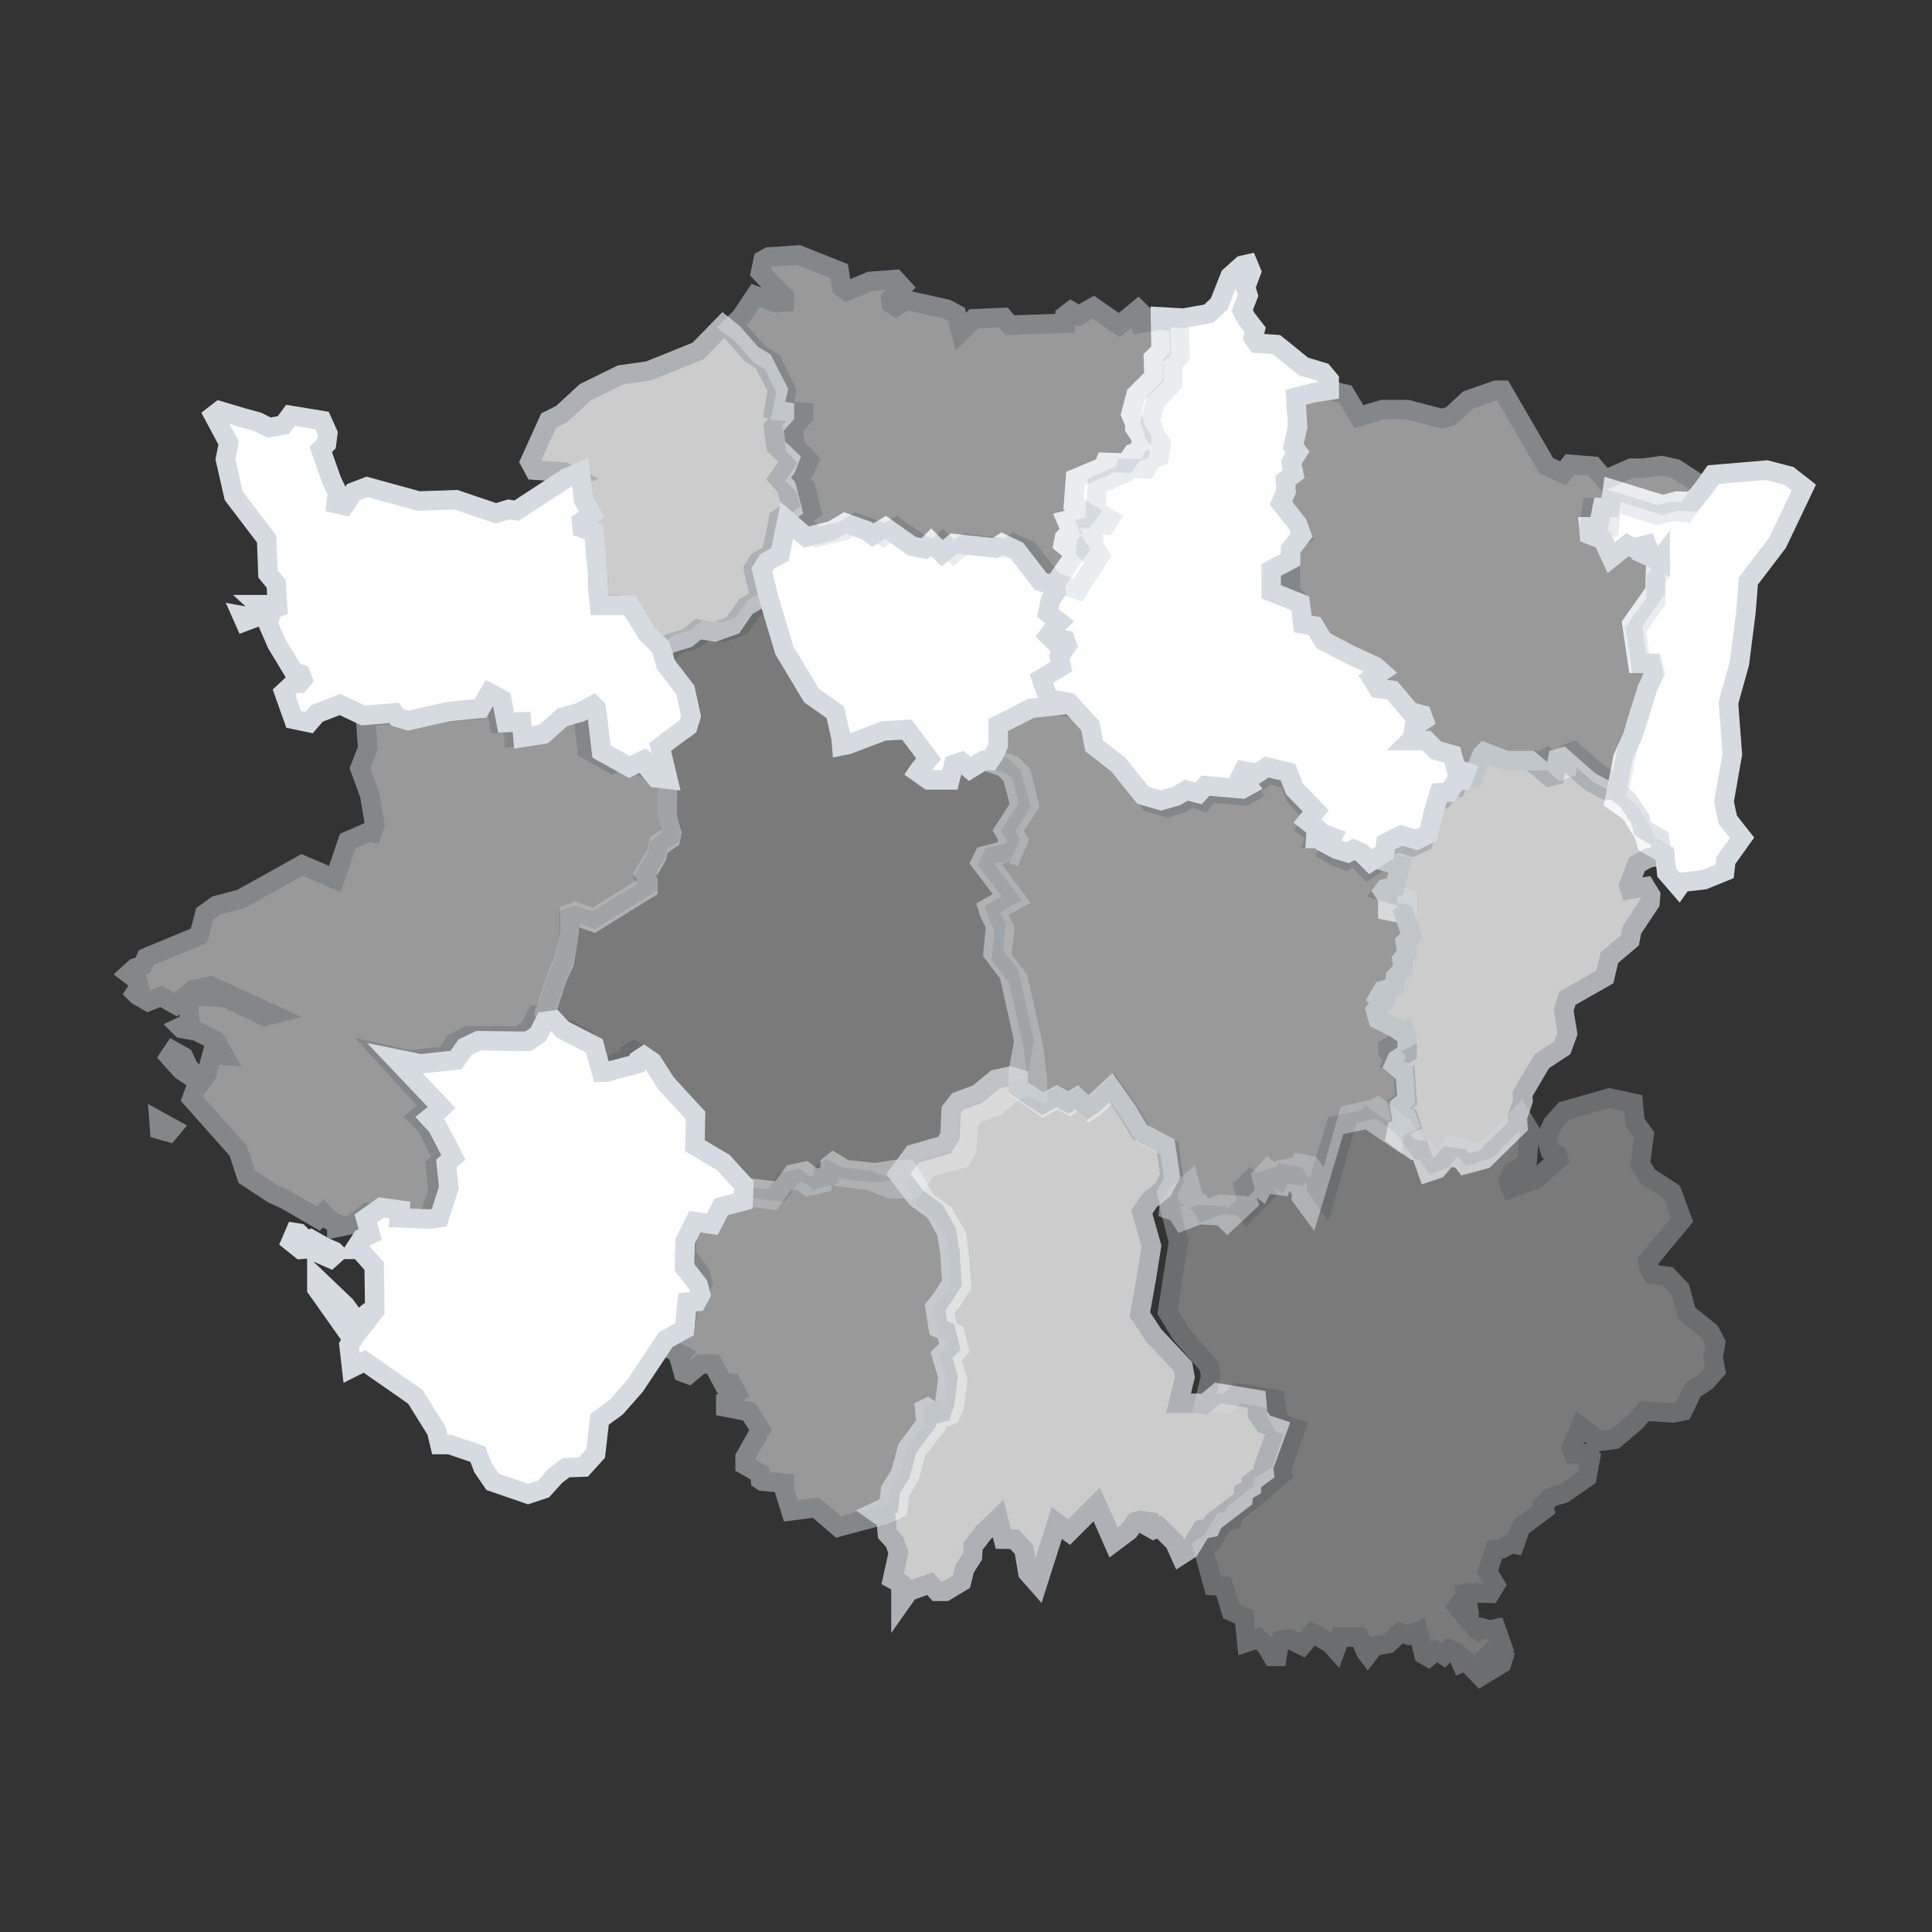 <?xml version="1.0" encoding="utf-8"?>
<!-- Generator: Adobe Illustrator 23.0.1, SVG Export Plug-In . SVG Version: 6.00 Build 0)  -->
<svg version="1.1" id="Capa_1" xmlns="http://www.w3.org/2000/svg" xmlns:xlink="http://www.w3.org/1999/xlink" x="0px" y="0px"
	 viewBox="0 0 300 300" style="enable-background:new 0 0 300 300;" xml:space="preserve">
<rect x="0" y="0" width="300" height="300" fill="#333333" stroke="none"/>
<style type="text/css">
	.st0{fill:#FFFFFF;stroke:#D5DBE0;stroke-width:3.024;}
	.st1{opacity:0.5;}
	.st2{opacity:0.75;}
	.st3{opacity:0.35;}
</style>
<g>
	<g>
		<g>
			<g>
				<polygon class="st0" points="166.2,103 167.2,101.2 167,100.4 166.4,100.3 165.4,100.7 164.5,99.7 165.5,98.2 166.2,97.7 
					164.4,96.2 164.8,94.2 165.7,92.9 165.5,91.5 161.6,90.3 157.9,85.5 155.6,84.4 154.5,85.1 148.1,84.4 146.3,85.9 144.6,84.2 
					144.3,84.5 143.5,85.2 141.6,84.8 137.5,81.9 135.5,83.1 134.6,82.4 131.2,81.2 129.2,82.4 125.2,83.4 122.2,80.8 121.1,86.1 
					119.1,87.2 118.3,88.5 119.4,93 121.8,101 126,108 129.7,110.6 130.6,114.6 130.7,115.8 131.7,115.6 137.2,113.5 140.8,113.3 
					144.2,117.8 142.7,119.6 142.5,119.9 144.2,121.1 147.5,121.1 148.1,118.7 149.3,118.3 150.6,119.4 152.7,118.1 153.7,118.1 
					154.5,116.9 155,115.7 155,112.6 160.1,110 164.5,109.5 163.4,106.4 166.4,104.5 				"/>
			</g>
			<g>
				<polygon class="st0" points="277.8,73.9 274.3,73 266,73.7 264.3,76.1 262.8,77.9 260.4,77.8 258.2,78.4 250.4,76 250,78.8 
					248.8,78.8 248.2,81.8 247.2,81.8 246.7,81.8 246.8,83 248.9,83.8 250.2,86.6 252.7,84.6 253.7,85.1 255.7,84.6 255.9,85.1 
					255.4,86.1 257.8,87.2 257.8,86.8 257.1,87.7 257,91.8 253.4,96.9 253.7,98.9 254.3,103 256.4,103 256.8,104.7 255.8,106.9 
					253.5,114.3 252,117.7 250.7,124.4 253.1,126.1 255.2,129.4 255.7,131 258.5,132.6 258.8,135.5 260.7,137.7 261.2,137 
					264.6,136.6 267.8,135.3 268,133.6 270.5,130.1 268.3,127.3 267.7,124.5 269,117.1 268.5,110.6 268.4,109.1 270.1,103 
					271.1,95.1 271.5,90.2 276,84.3 280.1,75.7 				"/>
			</g>
			<g class="st1">
				<polygon class="st0" points="260.2,72.8 258,72.3 255.2,72.7 253.3,72.7 249.2,74.5 247.4,72.4 243.8,72.1 242.7,73.5 
					240.1,72.3 233.3,60.6 232.3,60.6 228,62.1 225.3,64.6 223.9,65 218.5,63.6 214.7,63.6 213.7,63.9 211,64.7 208.9,61.2 
					206.3,60.6 203.9,61 201.2,61.7 201.5,66.3 200.8,69.3 201.5,70.2 200.5,71.8 200.9,73.6 199.6,74.6 199.7,76.3 198.9,78.1 
					201.5,81.4 202.1,83.1 197.4,85.3 197.4,86.9 200.4,88.5 200.4,91.9 201.9,93.7 202.1,95.1 202.3,96.9 204.1,97.2 205.5,99.5 
					209.7,101.7 213.6,103.5 214.5,104.3 213,105.3 214,106.9 216.2,107.2 219,110.5 220.8,111 221.1,111.8 219.6,112.8 
					219.3,114.7 219,115 220.8,115 222.2,117.6 224.5,118.3 225.1,120.5 226.6,121 228.7,120.8 230.1,117.2 230.5,116.8 
					233.9,118.1 239.7,118.1 240.3,117.7 242.5,119.6 243.3,119.3 243.7,116.9 244.3,116.7 248.3,120.2 250.7,121.5 251.7,121.4 
					252.8,115.7 254.1,112.7 256,106.3 257,104.5 256.6,103 254.8,103 254.3,99.5 254,97.8 257.1,93.4 257.2,89.8 257.8,89 
					257.8,87.2 255.4,86.1 255.9,85.1 255.7,84.6 253.7,85.1 252.7,84.6 250.2,86.6 248.9,83.8 246.8,83 246.7,81.8 247.2,78.8 
					248.2,78.8 248.8,81.8 249.9,81.8 250.2,77.8 257.4,80 259.5,79.4 261.7,79.6 263,77.9 264.7,75.7 				"/>
			</g>
			<g class="st1">
				<path class="st0" d="M24.8,175.4l1.4,0.4l0.5-0.6l-2-1.1L24.8,175.4z M30.4,167.1l-1.2-1.5l-0.7-1.5l-1.6-0.9l-0.6,0.9l1.9,2.1
					l2.1,1.4L30.4,167.1z M103.6,126.8v-2.7l0.1-1.9l-1.4-2.6l-1.7-0.1l-3-1.6v0l-0.4-0.4l-2.1,1.1l-3.9-2.2l-0.8-6.2l-0.4-0.4
					l-1.9,1.1l-2.6,0.7l-2.7,2.4l-3,0.4l-0.1-2.2l-2.2,0.1l-0.6-3.4l-1.8-0.9l-1.3,2.2l-4.6,0.4l-5.8,1.3l-1.6-0.4l-0.4-0.6
					l-4.4,0.3l-0.2,0.8l0.3,4.2l-1.2,3.1l1.5,4.1l0.8,4.7l-0.4,1.2l-0.6-0.1l-3.2,1.4l-2,5.9l-5.1-2.2l-3.4,1.9l-6.1,3.4l-3.8,1
					l-1.8,1.3l-0.9,3.4l-8.2,3.4l-0.5,1.2l-1.2,0.4l-1,0.9l1.3,1l0.3,1.1l-0.6,0.9l0.3,0.3l1.7,1l2-0.8l2.3,1.3l2.7-2.3l2.7-0.6
					l9.6,4.4l-1.2,0.3l-6.1-2.9l-4.6-0.2l-1.2,1.1l0.3,3l-1.5,0.7l0.2,0.2l2.3,0.4l3,1.5l1.3,2.3l-1.9-0.1l-0.8,3l-1.8,2.4l-0.5,1.4
					l7.2,8.1l1.3,4l4.1,2.7l2,0.9l5,2.9l0.8-0.8l0.9,1l1.2,0.6v0.6l2.4-0.5l2.4-1.8l3,0.4l-0.1,1.3l5,0.2l1.4-0.2l1.6-5l-0.4-4
					l1.2-1.1l-2.6-5.1l-1.3-1.3l1.7-1.4l0.3-0.3l-7.4-8.1l4,0.9l5.7-0.6l1.4-2.1l2.1-1.1l7.9,0.1l1.7-1.2l1-2.1l1.4-0.2l1.8-5.5
					l1.1-2.4l0.8-4.7v-2.3l0.9-0.3l2.9,1l8.4-5.2v-1.1l-0.5-0.7l1.9-3.2l0.3-1.5l1.8-1.2l0.2-1L103.6,126.8z"/>
			</g>
			<g class="st2">
				<polygon class="st0" points="122.1,75.6 120.9,74.3 122.1,72.6 122.6,71.3 120.5,69.3 120.1,66.4 121.8,64.5 121.8,63.9 
					120.2,63.6 120.5,61.8 120.8,60.6 118.5,56.1 116.7,55 113.8,51.7 112.3,50.5 108.4,54.5 100.7,57.6 96.4,58.2 90.9,60.9 
					87.2,64.3 85.2,65.3 82.3,71.7 83,73 87.6,73.3 89.2,74.1 88.1,74.5 88.5,78.5 89.7,80.6 88.2,81.7 88.3,82.7 90,83.3 
					90.6,89.3 90.6,91.2 90.9,93.9 95.4,93.9 97.8,98 99.9,100 100.7,102.6 104,99.9 106.7,99.1 108.4,97.7 111,98.1 113.8,97.1 
					115.8,94.2 118,92.9 117,88.4 117.8,87.1 119.8,86 120.9,80.6 123,79.1 				"/>
			</g>
			<g class="st2">
				<polygon class="st0" points="253.1,138.1 252.9,137.5 254.2,134.2 256,133.2 258,132.9 257.7,130.2 255.1,128.7 254.7,127.2 
					252.7,124.2 250.5,122.6 249.4,122.7 246.8,121.3 242.6,117.6 241.9,117.8 241.4,120.4 240.6,120.6 238.2,118.6 237.6,118.1 
					233.9,118.1 230.5,116.8 230.1,117.2 228.7,120.8 226.6,121 226.1,122.3 225.1,122.4 224,124.1 222.7,124.2 221.8,127.2 
					221,130.7 219.3,131.5 217,130.8 214.7,132 214.5,133.6 217.4,134.4 216.6,137.7 215.1,138 214.8,138.4 215.5,139.5 
					215.5,141.4 218,141.9 219.2,145.3 218.2,146.3 218.5,148 217.7,149 217.9,150.5 216.7,151.7 216.5,153.3 214.7,153.8 214,155 
					214.7,155.6 213.6,156.9 214,158.3 215.6,159.1 216.6,159.6 217.9,160.5 218.2,160.3 218.5,161.1 218.5,162.7 218.5,163.5 
					216.9,164.5 216.5,165.4 217.7,166.4 218.2,166.6 218.5,170.8 217.4,171.7 217.6,173.1 218.7,173.5 219,174.4 216.9,175.4 
					216.7,176.5 219.6,178.6 220.5,178.6 221.7,182 223.2,181.5 224.8,179.6 226.8,179.9 227.5,180.8 230.5,180 235.7,174.9 
					235.6,173.5 236,172.4 236.5,170.9 236.4,169.9 239.4,164.8 242.6,162.7 243.4,160.5 242.8,156.8 243.4,155 249.2,151.7 
					249.9,148.7 253.1,146 253.4,144.4 256.2,140.2 256.3,139 255.5,137.7 				"/>
			</g>
			<g class="st1">
				<polygon class="st0" points="217.3,173 217,171.6 218.2,170.7 217.9,166.4 217.3,166.2 216.1,165.2 216.5,164.3 215.5,163.2 
					215.5,162.7 218.5,161.1 218.2,160.3 217.9,160.5 216.6,159.6 215.6,159.1 214,158.3 213.6,156.9 214.7,155.6 214,155 
					214.7,153.8 216.5,153.3 216.7,151.7 217.9,150.5 217.7,149 218.5,148 218.2,146.3 219.2,145.3 218,141.9 218.5,141.4 
					218.5,139.5 214.8,138.4 215.1,138 216.6,137.7 217.4,134.4 214.5,133.6 212.4,135 211,133.6 209.9,133 209,133.6 207.4,133 
					206.2,132.3 206.7,131.1 206,130.8 205.2,130.2 204.2,130.2 204.4,129.7 203,128.6 204.2,127 201.1,123.6 200.1,121 197,120.2 
					195.6,121.2 193.6,120.8 193.1,121.6 194.2,123.1 193.3,123.6 187.8,123.1 186.8,124.4 185,123.8 183.5,124.7 181.3,125.4 
					178.5,124.6 175,119.9 171.2,116.9 170.7,113.8 167.5,110.2 164.5,109.5 160.1,110 155,112.6 155,115.7 154.5,116.9 
					153.7,118.4 155.8,119.1 157.2,120.5 158.4,125.1 155.9,129 156.7,130.4 155.8,132.4 155.2,132.3 152.8,132.9 152.3,133.9 
					156.4,139.3 153.4,141 153.7,141.9 154.6,143.7 154.2,148 156.7,151.3 159,161.6 158.1,166.6 158.1,169.1 162,171.8 
					164.3,170.5 166.1,171.6 167.5,170.7 169.2,172.4 170.1,171.8 172.9,169.1 175.6,173 177.5,176.2 181.6,178.3 182.3,183.2 
					181.2,185.3 181.6,186.7 181.5,187.8 182.7,188.2 183.6,189.6 186.2,188.6 189.7,188.8 190.6,189.7 193.8,186.7 193.5,185.8 
					193.1,184.3 194.2,183.2 195.9,184.6 196.6,183.2 197.6,182.9 198.1,184 198.9,184.1 199.5,182.3 201.2,182.6 201.8,183.5 
					201.5,184.1 202.2,185.1 202.1,185.9 203.5,187.8 207.4,174.8 211.7,173.9 212.1,173.6 216.4,176.5 216.5,175.4 218.7,174.3 
					218.4,173.5 				"/>
			</g>
			<g class="st1">
				<polygon class="st0" points="148.3,207.1 147.2,206.6 146.6,203.4 147.8,202 149.3,199.6 148.9,194.8 148.7,193.1 148.5,191.8 
					146.6,188.5 143.8,186.5 140.9,181.6 139.2,181.6 135.9,182.1 131.2,181.6 129.4,180.5 128.9,180.9 128.8,182.5 126.6,183.1 
					125,181.9 123.1,182.3 121.1,185 115.6,184.4 112.3,185.3 110.9,188 108.3,187.6 106.8,190.7 106.6,193.6 106.6,194.9 
					108.7,197.7 109.1,199.2 108.5,200.3 107.1,200.5 106.6,204.8 103.8,206.4 102.4,208.6 105.7,210.3 105.4,210.6 106.1,213.1 
					106.9,213.4 108.8,211.8 110.7,211.8 112.3,214.8 113.6,214.8 114.4,216.3 112.7,217.4 112.7,218.5 116.3,219.2 118.1,222 
					115.7,226.3 115.7,227.5 118,228.8 118.1,229.8 118.4,230 121.8,230.3 121.8,231.4 122.8,234.6 126.7,234.1 130.2,237.1 
					137.3,235.2 139.4,234.3 139.7,231.8 141.2,229.3 142.3,225.3 145.3,221.5 145,219.2 145.5,219 146.8,220 147.6,219.7 
					148.2,218.3 148.5,216 148.7,214.2 147.6,210.9 148.9,209.5 				"/>
			</g>
			<g class="st3">
				<polygon class="st0" points="160.5,162.7 158.1,152 155.5,148.6 156,144.2 155,142.3 154.7,141.4 157.8,139.7 153.6,134.1 
					154.1,133 156.6,132.4 157.2,132.6 158.1,130.5 157.2,129 159.8,125 158.6,120.2 157.2,118.8 155,118.1 152.7,118.1 
					150.6,119.4 149.3,118.3 148.1,118.7 147.5,121.1 144.2,121.1 142.5,119.9 142.7,119.6 144.2,117.8 140.8,113.3 137.2,113.5 
					131.7,115.6 130.7,115.8 130.6,114.6 129.7,110.6 126,108 121.8,101 119.4,93 117.1,94.4 115.1,97.2 112.3,98.2 109.7,97.8 
					108,99.2 105.3,100 102,102.8 104.8,106.5 105.6,110.3 105.2,111.8 103.1,113.3 101.1,114.8 102.3,119.6 103.7,122.1 
					103.6,124.1 103.6,126.8 104.3,128.7 104.1,129.7 102.3,130.9 102,132.4 100.1,135.6 100.6,136.3 100.6,137.4 92.2,142.6 
					89.4,141.6 88.5,141.9 88.5,145 87.4,149.5 86.4,151.8 84.6,157.2 85.9,158.8 90.9,161.3 92,166.5 92.5,166.5 97.5,164.3 
					97.7,163.6 98.5,163.1 99.8,163.9 102,167.4 106.6,172.5 106.4,177.4 110.8,180.1 114,183.7 114.3,185.6 119.9,186.3 
					121.9,183.5 123.9,183.1 125.5,184.2 127.7,183.7 127.9,182 128.4,181.7 130.2,182.7 135,183.3 138.3,184.6 141.8,184.6 
					144.1,181.3 149.3,179.9 150.1,178.5 150.3,174.3 151.5,172.9 154.6,171.8 157.5,169.4 159.8,168.8 161.1,169.3 161.1,167.9 
									"/>
			</g>
			<g>
				<path class="st0" d="M115.5,184l-3.2-3.5l-4.4-2.6l0.1-4.7l-4.6-5l-2.1-3.3L100,164l-0.9,0.6l-0.2,0.6l-4.9,1.3h-0.6l-1.1-4.1
					l-4.9-2.5l-1.4-1.5l-1.4,0.2l-1,2l-1.6,1.1l-7.7-0.1l-2.1,1l-1.4,2l-5.5,0.6l-3.9-0.8l7.2,7.6l-0.3,0.3l-1.6,1.3l1.2,1.3
					l2.5,4.8l-1.1,1l0.4,3.7l-1.5,4.7l-1.4,0.2l-4.8-0.2l0.1-1.2l-2.9-0.4l-2.4,1.7l0.7,2.5l-1.3,0.6l-1.1,1.7v0h0.7l2.3,2.6
					l0.1,6.9l-1,1.3l-0.6-0.5l-0.6,0.5l0.1,1.4l-0.8,1l-1.1,1.7l0.4,3.5l2-1l7.9,5.5l3.3,5.3l0.5,2.1h1.5l4.4,1.5l0.8,2.1l1.5,2.2
					l5.5,1.9l2.4-0.8l1.9-2.1l1.6-1.2l2.7-0.1l1.9-2.1l0.6-5.3l2.6-1.9l2.9-3.3l3.4-5.1l1.4-2.1l2.9-1.6l0.4-4.2l1.5-0.1l0.6-1.1
					l-0.4-1.5l-2.1-2.7v-1.3l0.1-2.8l1.5-3l2.7,0.4l1.4-2.7l3.4-0.9L115.5,184z M54.5,206.2l0.5-1.6l-1.4-1.9l-4.4-4.2v1.6l4.8,6.8
					L54.5,206.2z M52.2,194.6l-0.3-0.3l-1.4-0.6l-2.3-1.3l-1.6,0.5l-0.1-0.5l0.3-0.5l-0.4-0.4l-0.6-0.1l-0.6,1.4l1.5,1.2l1.2-0.1
					l3.4,1.5L52.2,194.6z"/>
			</g>
			<g>
				<path class="st0" d="M106.4,107.1l-3-3.9l-0.8-2.7l-2.2-2.2l-2.6-4.3h-4.7l-0.3-2.8L92.8,89l-0.6-6.4L90.4,82L90.3,81l1.6-1.1
					l-1.3-2.3l-0.5-4.3L88,74.2l-7.8,5.1L79,79.1l-2,0.6l-6.2-2.1L65,77.8L57,75.6l-2.1,0.8l-1.4,2.1l-1.3-0.3l0.2-1.7l-0.9-1.9
					l-1.7-4.8l0.9-0.9l0.2-1.6l-0.9-2l-4.9-0.8L44,66l-2.2,0.4L40,65.5l-2.2-0.6l-3.7-1.1l-0.9,0.7l2.3,4.3l-0.5,2.5l1.3,5.7
					l5.1,6.7l0.2,5.4l1.3,1.6l0.2,3.6l-0.8,0.3l-0.7,2.2l1.4,3.2l2.6,4.3l1.1,0.4l0.3,0.8l-0.5,0.6h-0.9l-1.5,1.4l1.5,4.2l2.4,0.5
					l1.2-1.4l3.6-1.4l3.6,1.7l4.8-0.4l0.5,0.7l1.7,0.5l6.2-1.4l5-0.5l1.4-2.4l1.9,1l0.7,3.6l2.4-0.1l0.2,2.4l3.2-0.5l2.9-2.6
					l2.8-0.8l2-1.1l0.5,0.5l0.8,6.7l4.3,2.4l2.3-1.1l0.5,0.5v0.6l1.4,1.7l1.8,0.2l-1.2-5l2.1-1.6l2.2-1.6l0.5-1.6L106.4,107.1z
					 M37.6,95.6l0.4,0.9l0.8-0.3l-0.1-0.4L37.6,95.6z M40.1,93.9l1.1,1l0.3-0.4L41,93.9L40.1,93.9L40.1,93.9z"/>
			</g>
			<g>
				<polygon class="st0" points="226.1,119.4 225.5,117.2 223,116.5 221.5,115 219,115 219.3,114.7 219.6,112.8 221.1,111.8 
					220.8,111 219,110.5 216.2,107.2 214,106.9 213,105.3 214.5,104.3 213.6,103.5 209.7,101.7 205.5,99.5 204.1,97.2 202.3,96.9 
					202.1,95.1 201.9,93.7 197.4,91.9 197.4,88.5 200.4,86.9 200.4,85.3 202.1,83.1 201.5,81.4 198.9,78.1 199.7,76.3 199.6,74.6 
					200.9,73.6 200.5,71.8 201.5,70.2 200.8,69.3 201.5,66.3 201.2,61.7 203.9,61 206.4,60.6 206.4,59 205.4,57.8 202.4,56.9 
					198.2,53.5 195.2,53.3 194.6,52.4 194.9,51.2 193.5,49.4 192.9,48.2 193.8,45.9 193.4,44.6 194.3,42.2 193.8,41 192.9,41.2 
					191,42.9 189.3,47.2 187.7,48.7 183.8,49.4 180.2,49.2 180.3,54.4 179.1,55.6 179.2,58.5 176.4,61.3 175.6,64.3 176.2,65.7 
					176.2,66.4 177.3,68.1 177,70 175.9,70.4 174.9,71.9 171.6,71.8 171.3,72.5 167,74.3 166.7,78.3 169,79.7 168.4,80.5 
					167.2,80.4 165.6,80.8 166.3,82.5 165.3,83.5 165.1,84.5 165.7,85 167.2,84.8 167.5,85.3 163.9,90.5 164,91.9 163.1,93.2 
					162.7,95.2 164.5,96.6 163.9,97.2 162.8,98.7 163.7,99.6 164.8,99.3 165.4,99.4 165.7,100.2 164.5,102 164.8,103.5 161.7,105.4 
					162.8,108.5 166,109.1 169.3,112.7 169.9,115.8 173.7,118.8 177.5,123.5 180.3,124.3 182.7,123.6 184.2,122.7 186.1,123.2 
					187.2,122 192.9,122.5 193.8,122 192.7,120.5 193.1,119.7 195.2,120.1 196.7,119.1 200,119.9 201,122.5 204.3,125.9 203,127.5 
					204.4,128.6 204.3,130.2 205.3,130.2 206.1,129.7 206.9,130 206.3,131.2 207.6,131.9 209.3,132.4 210.2,131.9 211.4,132.4 
					212.8,133.8 215,132.4 215.2,130.9 217.6,129.7 220,130.4 221.8,129.5 222.6,126.1 223.5,123.1 225,123 226.1,121.3 
					227.1,121.2 227.6,119.9 				"/>
			</g>
			<g class="st2">
				<polygon class="st0" points="198.4,221.8 196.3,221.1 195.3,219.7 195.1,217.3 189.1,216.3 187,218 185.9,217.9 183,217.9 
					184,213.8 183.7,212.2 179.1,207.3 177,204.1 178,198.5 178.8,193.5 177.3,188.2 178.5,186.4 180.6,184.7 181.7,182.6 
					181,177.9 177,175.8 175.1,172.6 172.5,168.9 169.8,171.4 168.9,172 167.2,170.4 165.9,171.2 164.1,170.2 161.9,171.4 
					158.1,168.9 158.1,167.5 156.8,167.1 154.6,167.6 151.8,169.9 148.8,171 147.7,172.4 147.5,176.4 146.7,177.8 141.8,179.2 
					139.5,182.3 142.3,186 145.2,188.1 147,191.3 147.2,192.7 147.5,194.4 147.8,199.2 146.3,201.6 145.2,203 145.7,206.2 
					146.9,206.7 147.5,209.1 146.2,210.4 147.2,213.8 147,215.6 146.7,217.9 146.2,219.3 145.4,219.5 144,218.6 143.6,218.8 
					143.8,221 140.9,224.9 139.8,228.9 138.3,231.3 138,233.8 135.9,234.8 137.6,236 137.8,238.2 138.9,239.4 139.5,241.1 
					138.6,245.2 139.9,245.9 139.9,248.8 141.1,247.1 144.4,245.9 145.5,247.1 146.8,247.1 149.3,245.6 149.8,243.6 151,241.7 
					151.1,240.1 152.7,238 155,235.8 155.8,239 157.5,239 159,240.6 159.6,244.2 161.1,245.9 164.1,236.5 166,237.9 170.3,233.6 
					172.9,239.5 175.3,237.7 176.3,236.3 177.1,236.1 178.4,236.3 178.4,237.1 179.1,237.5 180,237.1 182.4,239.5 183.3,241.5 
					184.7,240.6 186.6,237.5 188,237.2 188.4,236.3 193,232.8 193.1,231.7 194.3,231 194.3,230.2 196.3,228.7 196.2,227.8 				"/>
			</g>
			<g class="st1">
				<polygon class="st0" points="182.1,59.5 182.1,56.5 183.2,55.3 183.1,50 180,49.7 177.1,50.2 177,49.8 177.7,49.1 176.7,48.1 
					173.8,50.5 169.8,47.7 167.5,49 166.3,48.3 165.4,49 165.4,50.2 156.8,50.5 155.8,49.3 151.2,49.5 149.2,51.5 148.5,48.8 
					147,48 140.7,46.6 139.1,47.6 138.4,47.2 138.3,46.4 140.1,44.6 139,43.4 135.1,43.7 131.5,45.2 130.7,44.6 130.3,42.1 
					124,39.6 119.4,39.9 118.5,40.4 118.1,42.3 121.8,46.1 121.8,46.9 120.6,47 117.3,45.9 115.1,49.2 113.6,50.7 115.1,51.8 
					118,55.1 119.9,56.2 122.1,60.7 121.9,61.9 121.5,63.8 124.8,64 124.8,64.6 123.1,66.5 123.5,69.4 125.6,71.5 125.1,72.7 
					123.9,74.5 125.1,75.7 126,79.3 123.9,80.8 126.9,83.4 131,82.4 132.9,81.2 136.3,82.4 137.2,83.2 139.2,81.9 143.4,84.8 
					145.3,85.2 146.1,84.5 146.4,84.2 148.1,85.9 149.9,84.4 156.3,85.1 157.4,84.4 159.8,85.5 163.5,90.3 167.4,91.6 170.8,86.3 
					170.5,85.8 169.1,86 168.6,85.5 168.7,84.5 169.7,83.5 169,81.8 170.5,81.4 171.7,81.5 172.3,80.6 170.1,79.3 170.4,75.3 
					174.6,73.5 174.8,72.7 178,72.8 178.9,71.3 180,70.9 180.3,68.9 179.2,67.3 179.2,66.9 178.6,65.5 179.4,62.4 				"/>
			</g>
			<g class="st3">
				<polygon class="st0" points="266.4,208.5 265.5,206.8 261.9,203.9 260.9,200.2 259,198.2 256.6,197.9 256.1,197 255.9,195.8 
					261.2,189.4 259.6,185.1 255.9,182.7 254.7,180.8 255.3,176.2 253.9,174.3 253.6,171.3 249.9,170.5 242.9,172.5 241.1,174.5 
					240.1,176.7 240.7,178.7 241.8,179.3 242,180 238.5,183.1 234.6,184.5 234.2,183.4 234.9,181.9 237.1,180.7 237.5,175.5 
					236.1,173.2 231,178.4 228.2,179.3 227.5,178.3 225.6,178 224,180 222.6,180.5 221.4,178.6 220.6,178.6 217.8,174.9 
					213.9,171.9 213.4,172.2 209.4,173.1 205.7,186.2 204.4,184.4 204.5,183.5 203.8,182.5 204.1,181.9 203.5,181 202,180.7 
					201.4,182.5 200.7,182.4 200.2,181.4 199.2,181.6 198.6,183 196.9,181.6 195.9,182.7 196.3,184.2 196.6,185.2 193.6,188.2 
					192.8,187.2 189.5,187 187,188 186.2,186.7 185,186.2 185.1,185.2 184.7,183.7 182.7,185.5 181.6,187.3 183,192.8 182.2,197.9 
					181.3,203.7 183.3,207 187.7,212.1 188,213.7 187,217.9 189.3,217.9 190.4,218 192.3,216.3 198,217.3 198.3,219.7 199.2,221.1 
					201.2,221.8 199.1,227.9 199.2,228.8 197.4,230.3 197.4,229.7 196.2,230.4 196.1,231.5 191.7,235 191.3,236 190,236.3 
					188.2,239.4 186.8,240.3 188.4,246.2 190,246.3 191.2,250.2 193.2,251.1 193.6,255 195.4,254.4 196.6,255.5 197.6,257.2 
					198.3,257.2 198.5,255.9 198.9,254.7 200.2,254.5 202.2,255.5 203.8,253.6 206.6,255.2 207.4,256.1 208.1,254.2 211.1,254.2 
					212.1,256.5 212.4,256.9 213.4,255.6 215.6,255.2 217.4,253.5 218.7,253.9 220.2,253.3 221.1,256.9 221.8,257.3 223,256.3 
					223.9,256.8 224.2,257 225.1,256.1 226.2,256.6 226.9,258.2 227.6,257.9 229.9,260.3 231.7,259.2 231.4,258.9 230.8,257.3 
					231.9,256.2 232.9,258.3 233.2,258.2 233.7,256.6 233.7,256.9 232.3,252.9 231.3,253.1 230.2,252.8 229.6,253.2 229.2,252.9 
					226.3,249.5 226.6,249.1 227.9,249.2 227.6,247.4 228,247.3 231.4,247.4 232.2,246.1 231,244.1 232.1,240.6 233.2,240.5 
					234.6,239.7 235.2,239.8 235.9,237.8 236.2,237.1 239.8,234.4 239.6,233.7 240.8,232.5 242.8,231.9 246.4,229.4 247,226.2 
					246.6,225.7 244.4,225.8 244,224.9 245.4,221.5 248.4,223.8 250.7,223.5 253.9,220.8 255.4,219.1 259.8,219.4 261.3,219.1 
					262.9,215.8 264.9,214.5 266.4,212.8 266,210.8 				"/>
			</g>
		</g>
	</g>
</g>
</svg>
